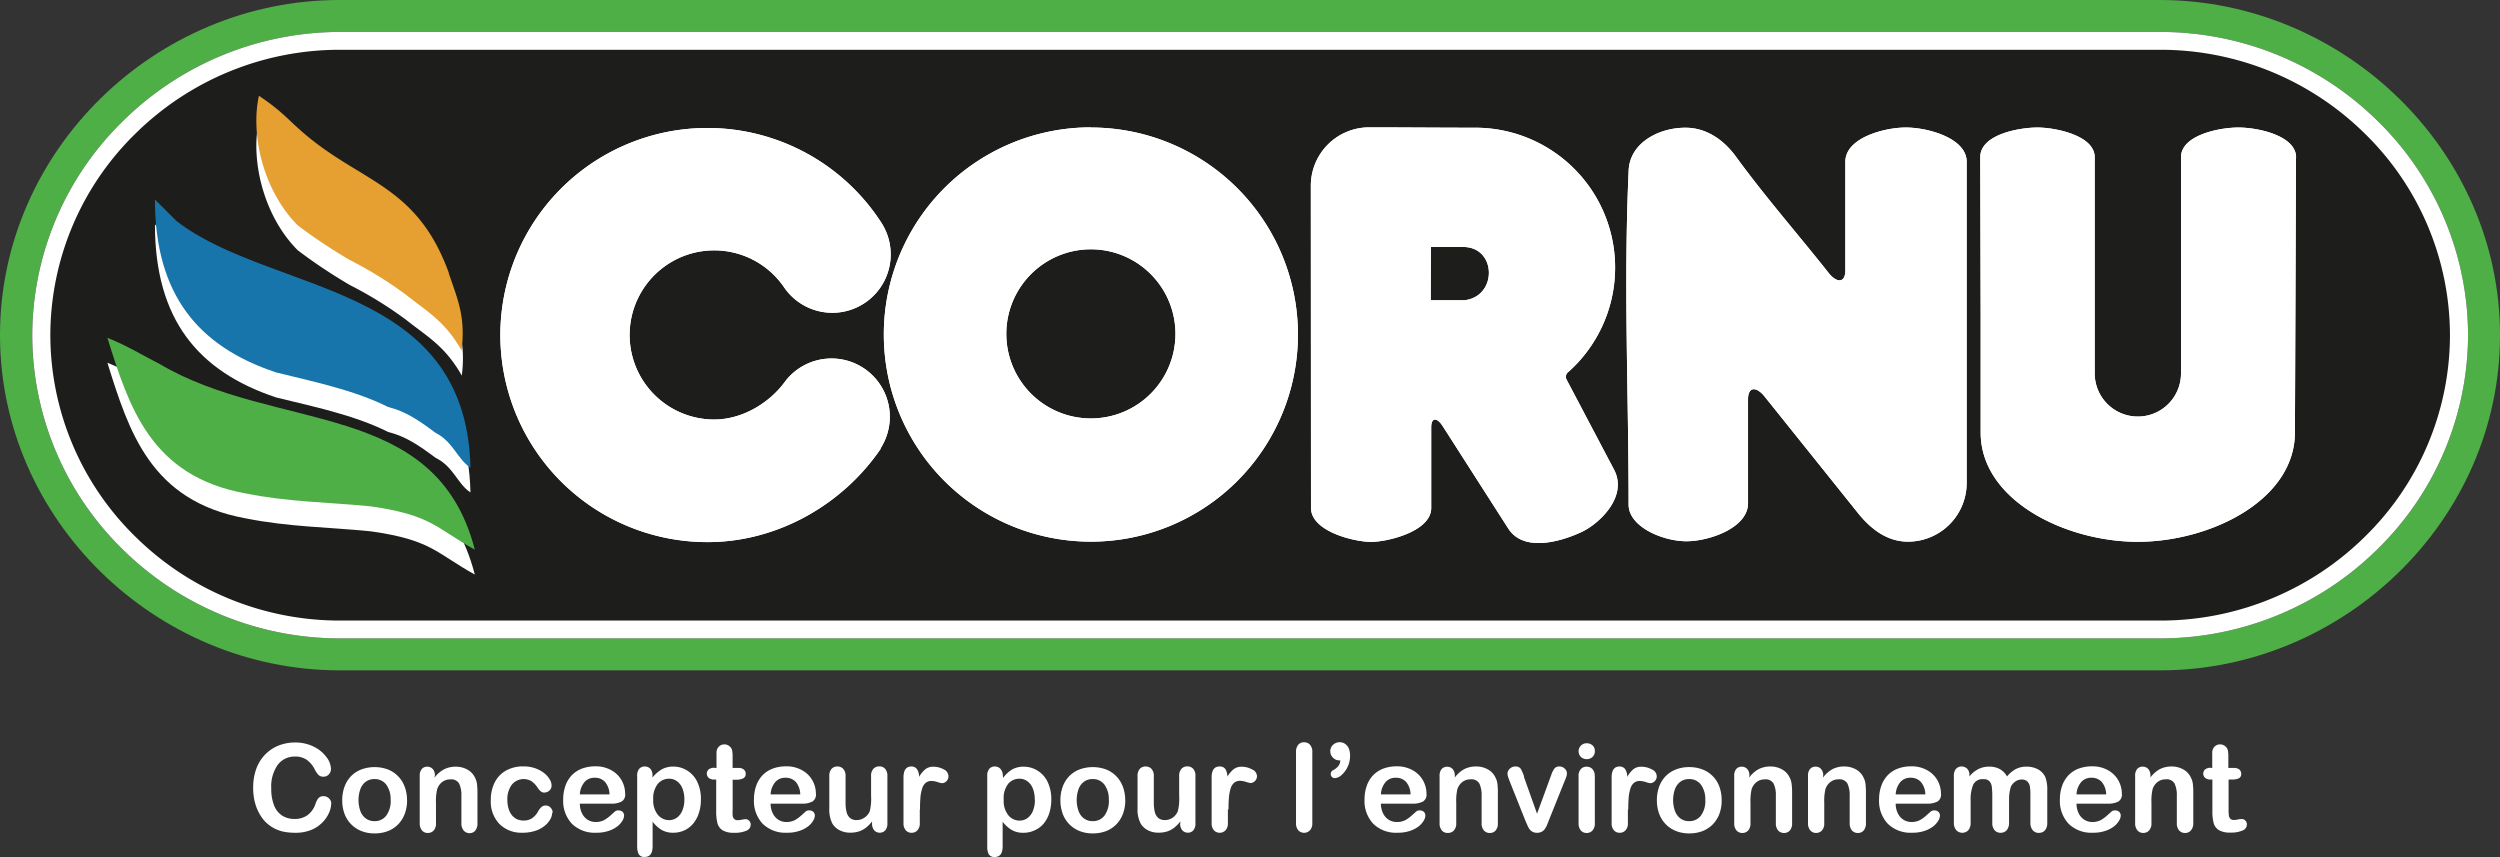 <svg xmlns="http://www.w3.org/2000/svg" viewBox="0 0 490.68 168.2">
  <rect x="0" y="0" width="490.68" height="168.2" fill="#333333" stroke="none"/>
  <g id="Calque_2" data-name="Calque 2">
    <g id="Calque_1-2" data-name="Calque 1">
      <g>
        <g>
          <path d="M65,157.74a4.56,4.56,0,0,1-.41,1.77,6.27,6.27,0,0,1-1.27,1.87,6.44,6.44,0,0,1-2.21,1.5,8.05,8.05,0,0,1-3.15.57,11.17,11.17,0,0,1-2.47-.25,7.07,7.07,0,0,1-2-.81A7,7,0,0,1,51.81,161a8.61,8.61,0,0,1-1.16-1.81,9.46,9.46,0,0,1-.72-2.14,11.65,11.65,0,0,1-.24-2.41,10.83,10.83,0,0,1,.6-3.72,7.83,7.83,0,0,1,1.73-2.8,7.56,7.56,0,0,1,2.64-1.78,8.66,8.66,0,0,1,3.22-.61,8.15,8.15,0,0,1,3.72.83,6.79,6.79,0,0,1,2.49,2.06,4,4,0,0,1,.87,2.31,1.53,1.53,0,0,1-.42,1.06,1.34,1.34,0,0,1-1,.45,1.39,1.39,0,0,1-1-.31,4.44,4.44,0,0,1-.75-1.09,5.18,5.18,0,0,0-1.6-1.92,3.88,3.88,0,0,0-2.26-.63,4.12,4.12,0,0,0-3.42,1.63,7.37,7.37,0,0,0-1.27,4.63,8.72,8.72,0,0,0,.56,3.34,4.22,4.22,0,0,0,1.59,2,4.49,4.49,0,0,0,2.42.65,4.31,4.31,0,0,0,2.54-.74,4.52,4.52,0,0,0,1.56-2.19,3.83,3.83,0,0,1,.55-1.11,1.26,1.26,0,0,1,1.05-.43,1.46,1.46,0,0,1,1.07.44,1.44,1.44,0,0,1,.45,1.08" fill="#fff"/>
          <path d="M76.67,157a4.82,4.82,0,0,0-.86-3,2.79,2.79,0,0,0-2.31-1.09,2.86,2.86,0,0,0-1.65.48,3.06,3.06,0,0,0-1.1,1.44,6.48,6.48,0,0,0,0,4.4,3,3,0,0,0,1.09,1.44,2.84,2.84,0,0,0,1.67.5,2.79,2.79,0,0,0,2.31-1.1,4.81,4.81,0,0,0,.86-3m3.22,0a7.5,7.5,0,0,1-.45,2.64,6,6,0,0,1-1.29,2.07,5.69,5.69,0,0,1-2,1.33,7.08,7.08,0,0,1-2.63.46,6.8,6.8,0,0,1-2.62-.47,5.77,5.77,0,0,1-3.3-3.4,7.64,7.64,0,0,1-.44-2.63,7.54,7.54,0,0,1,.45-2.66,5.83,5.83,0,0,1,1.28-2.07,5.7,5.7,0,0,1,2-1.31,7.57,7.57,0,0,1,5.25,0,5.67,5.67,0,0,1,2,1.34,5.8,5.8,0,0,1,1.29,2.07A7.6,7.6,0,0,1,79.89,157Z" fill="#fff"/>
          <path d="M85.3,152.21v.39A5.74,5.74,0,0,1,87.15,151a5,5,0,0,1,2.3-.52,4.6,4.6,0,0,1,2.27.56,3.49,3.49,0,0,1,1.49,1.55,3.87,3.87,0,0,1,.41,1.27,13.58,13.58,0,0,1,.09,1.73v6a2.13,2.13,0,0,1-.44,1.45,1.46,1.46,0,0,1-1.14.49A1.51,1.51,0,0,1,91,163a2.16,2.16,0,0,1-.44-1.44v-5.34a5.39,5.39,0,0,0-.44-2.42,1.8,1.8,0,0,0-1.75-.83,2.59,2.59,0,0,0-1.56.5,2.86,2.86,0,0,0-1,1.41,9.72,9.72,0,0,0-.24,2.67v4a2,2,0,0,1-.45,1.45,1.5,1.5,0,0,1-1.16.49,1.48,1.48,0,0,1-1.14-.5,2.16,2.16,0,0,1-.44-1.44v-9.25a2,2,0,0,1,.4-1.36,1.36,1.36,0,0,1,1.08-.46,1.49,1.49,0,0,1,.76.2,1.52,1.52,0,0,1,.55.6,2.18,2.18,0,0,1,.2,1" fill="#fff"/>
          <path d="M108.38,159.5a2.73,2.73,0,0,1-.36,1.27,4.29,4.29,0,0,1-1.09,1.29,5.6,5.6,0,0,1-1.85,1,7.79,7.79,0,0,1-2.51.38A6.11,6.11,0,0,1,98,161.7a6.37,6.37,0,0,1-1.67-4.64,7.62,7.62,0,0,1,.76-3.48,5.52,5.52,0,0,1,2.21-2.33,6.82,6.82,0,0,1,3.44-.83,6.9,6.9,0,0,1,2.28.36,6.24,6.24,0,0,1,1.76.94,4.6,4.6,0,0,1,1.1,1.23,2.36,2.36,0,0,1,.38,1.21,1.3,1.3,0,0,1-.42,1,1.52,1.52,0,0,1-1,.4,1,1,0,0,1-.66-.21,2.86,2.86,0,0,1-.6-.66,4.84,4.84,0,0,0-1.22-1.33,3,3,0,0,0-3.91.66,4.76,4.76,0,0,0-.87,3,5.79,5.79,0,0,0,.23,1.66,3.8,3.8,0,0,0,.64,1.29,2.87,2.87,0,0,0,1,.81,3.17,3.17,0,0,0,1.31.27,3,3,0,0,0,1.65-.44,3.87,3.87,0,0,0,1.21-1.36,3.08,3.08,0,0,1,.64-.84,1.16,1.16,0,0,1,.83-.31,1.23,1.23,0,0,1,1,.45,1.4,1.4,0,0,1,.39.95" fill="#fff"/>
          <path d="M113.83,155.92h5.8a3.93,3.93,0,0,0-.89-2.46,2.64,2.64,0,0,0-2-.81,2.55,2.55,0,0,0-2,.83,4,4,0,0,0-.93,2.44m6.26,1.82h-6.26a4.06,4.06,0,0,0,.44,1.92,3,3,0,0,0,1.13,1.26,3,3,0,0,0,1.57.42,3.4,3.4,0,0,0,1-.14,2.83,2.83,0,0,0,.92-.42,5.82,5.82,0,0,0,.82-.61c.26-.22.58-.52,1-.89a1,1,0,0,1,.7-.22,1.16,1.16,0,0,1,.8.28,1,1,0,0,1,.3.76,2.07,2.07,0,0,1-.34,1,4,4,0,0,1-1,1.11,5.9,5.9,0,0,1-1.72.88,7.33,7.33,0,0,1-2.39.35,6.39,6.39,0,0,1-4.79-1.76,6.54,6.54,0,0,1-1.71-4.77,8,8,0,0,1,.42-2.63,5.77,5.77,0,0,1,1.23-2.08,5.44,5.44,0,0,1,2-1.33,7.37,7.37,0,0,1,2.63-.46,6.16,6.16,0,0,1,3.21.79,5.14,5.14,0,0,1,2,2,5.35,5.35,0,0,1,.67,2.56,1.59,1.59,0,0,1-.69,1.56A4.27,4.27,0,0,1,120.09,157.74Z" fill="#fff"/>
          <path d="M134.32,156.9a5.52,5.52,0,0,0-.39-2.18,3.15,3.15,0,0,0-1.06-1.39,2.55,2.55,0,0,0-1.52-.49,2.85,2.85,0,0,0-2.23,1,4.54,4.54,0,0,0-.91,3.07,4.45,4.45,0,0,0,.9,3,2.82,2.82,0,0,0,2.24,1.06,2.61,2.61,0,0,0,1.47-.46,3.18,3.18,0,0,0,1.09-1.39,5.38,5.38,0,0,0,.41-2.23m-6.26-4.66v.39a6.48,6.48,0,0,1,1.87-1.64,4.55,4.55,0,0,1,2.2-.52,5.05,5.05,0,0,1,2.72.76,5.25,5.25,0,0,1,2,2.23,7.74,7.74,0,0,1,.72,3.46,8.43,8.43,0,0,1-.42,2.72,6.07,6.07,0,0,1-1.14,2.07,5,5,0,0,1-1.72,1.29,5.09,5.09,0,0,1-2.13.45,4.43,4.43,0,0,1-2.3-.55,6.3,6.3,0,0,1-1.77-1.62v4.81c0,1.41-.51,2.11-1.54,2.11a1.22,1.22,0,0,1-1.19-.54,3.35,3.35,0,0,1-.3-1.59V152.26a2,2,0,0,1,.4-1.36,1.4,1.4,0,0,1,1.09-.46,1.44,1.44,0,0,1,1.11.47A1.91,1.91,0,0,1,128.06,152.24Z" fill="#fff"/>
          <path d="M140.28,150.73h.35v-1.92c0-.52,0-.92,0-1.21a1.89,1.89,0,0,1,.23-.76,1.55,1.55,0,0,1,.54-.54,1.57,1.57,0,0,1,.79-.2,1.55,1.55,0,0,1,1.09.46,1.35,1.35,0,0,1,.42.74,6.67,6.67,0,0,1,.09,1.25v2.18H145a1.49,1.49,0,0,1,1,.32,1.07,1.07,0,0,1,.36.83.92.92,0,0,1-.51.9,3.32,3.32,0,0,1-1.46.26h-.59v5.88a8.66,8.66,0,0,0,0,1.15,1.17,1.17,0,0,0,.28.66,1,1,0,0,0,.75.25,3.76,3.76,0,0,0,.76-.1,4.61,4.61,0,0,1,.74-.1.94.94,0,0,1,.7.31,1,1,0,0,1,.31.77,1.27,1.27,0,0,1-.84,1.18,5.6,5.6,0,0,1-2.43.41,4.18,4.18,0,0,1-2.26-.5,2.34,2.34,0,0,1-1-1.4,9.38,9.38,0,0,1-.24-2.37V153h-.42a1.5,1.5,0,0,1-1.05-.33,1.11,1.11,0,0,1,0-1.66,1.73,1.73,0,0,1,1.11-.32" fill="#fff"/>
          <path d="M151.27,155.92h5.8a3.93,3.93,0,0,0-.89-2.46,2.64,2.64,0,0,0-2-.81,2.55,2.55,0,0,0-2,.83,4,4,0,0,0-.93,2.44m6.26,1.82h-6.26a4.06,4.06,0,0,0,.44,1.92,3,3,0,0,0,1.13,1.26,3,3,0,0,0,1.57.42,3.4,3.4,0,0,0,1-.14,2.83,2.83,0,0,0,.92-.42,5.82,5.82,0,0,0,.82-.61c.26-.22.58-.52,1-.89a1,1,0,0,1,.7-.22,1.16,1.16,0,0,1,.8.28,1,1,0,0,1,.3.76,2.07,2.07,0,0,1-.34,1,4,4,0,0,1-1,1.11,5.9,5.9,0,0,1-1.72.88,7.33,7.33,0,0,1-2.39.35,6.39,6.39,0,0,1-4.79-1.76,6.54,6.54,0,0,1-1.71-4.77,8,8,0,0,1,.42-2.63,5.77,5.77,0,0,1,1.23-2.08,5.44,5.44,0,0,1,2-1.33,7.37,7.37,0,0,1,2.63-.46,6.16,6.16,0,0,1,3.21.79,5.14,5.14,0,0,1,2,2,5.35,5.35,0,0,1,.67,2.56,1.59,1.59,0,0,1-.69,1.56A4.27,4.27,0,0,1,157.53,157.74Z" fill="#fff"/>
          <path d="M171.16,161.65v-.41a7,7,0,0,1-1.21,1.22,4.58,4.58,0,0,1-1.38.73,5.54,5.54,0,0,1-1.7.24,4.4,4.4,0,0,1-2.08-.48,3.47,3.47,0,0,1-1.43-1.33,6,6,0,0,1-.59-2.93v-6.33a2.07,2.07,0,0,1,.43-1.44,1.47,1.47,0,0,1,1.15-.48,1.49,1.49,0,0,1,1.16.48,2,2,0,0,1,.45,1.44v5.12a7.55,7.55,0,0,0,.19,1.86,2.19,2.19,0,0,0,.67,1.19,1.94,1.94,0,0,0,1.32.43,2.66,2.66,0,0,0,1.52-.48,2.8,2.8,0,0,0,1.05-1.26,10.16,10.16,0,0,0,.26-3v-3.88a2,2,0,0,1,.45-1.44,1.52,1.52,0,0,1,1.16-.48,1.47,1.47,0,0,1,1.15.48,2.07,2.07,0,0,1,.44,1.44v9.26a2,2,0,0,1-.42,1.38,1.5,1.5,0,0,1-2.16,0,2,2,0,0,1-.43-1.33" fill="#fff"/>
          <path d="M180.53,158.84v2.67a2,2,0,0,1-.46,1.45,1.5,1.5,0,0,1-1.16.49,1.43,1.43,0,0,1-1.13-.49,2.08,2.08,0,0,1-.45-1.45V152.6q0-2.16,1.56-2.16A1.28,1.28,0,0,1,180,151a2.68,2.68,0,0,1,.39,1.49A5.27,5.27,0,0,1,181.6,151a2.41,2.41,0,0,1,1.61-.51,4.12,4.12,0,0,1,2,.51,1.49,1.49,0,0,1,.94,1.34,1.28,1.28,0,0,1-.4,1,1.27,1.27,0,0,1-.87.38,4.43,4.43,0,0,1-.85-.22,4.14,4.14,0,0,0-1.19-.22,1.78,1.78,0,0,0-1.15.37,2.32,2.32,0,0,0-.69,1.1,7.16,7.16,0,0,0-.34,1.73c-.06.66-.09,1.48-.09,2.44" fill="#fff"/>
          <path d="M203.09,156.9a5.52,5.52,0,0,0-.39-2.18,3.17,3.17,0,0,0-1.07-1.39,2.53,2.53,0,0,0-1.52-.49,2.87,2.87,0,0,0-2.23,1A4.59,4.59,0,0,0,197,157a4.45,4.45,0,0,0,.9,3,2.83,2.83,0,0,0,2.24,1.06,2.66,2.66,0,0,0,1.48-.46,3.25,3.25,0,0,0,1.09-1.39,5.55,5.55,0,0,0,.41-2.23m-6.27-4.66v.39A6.38,6.38,0,0,1,198.7,151a4.55,4.55,0,0,1,2.2-.52,5.08,5.08,0,0,1,2.72.76,5.23,5.23,0,0,1,2,2.23,7.74,7.74,0,0,1,.72,3.46,8.72,8.72,0,0,1-.41,2.72,6.08,6.08,0,0,1-1.15,2.07A4.9,4.9,0,0,1,203,163a5.09,5.09,0,0,1-2.13.45,4.43,4.43,0,0,1-2.3-.55,6.47,6.47,0,0,1-1.78-1.62v4.81c0,1.41-.51,2.11-1.53,2.11a1.25,1.25,0,0,1-1.2-.54,3.36,3.36,0,0,1-.29-1.59V152.26a2,2,0,0,1,.4-1.36,1.38,1.38,0,0,1,1.09-.46,1.42,1.42,0,0,1,1.1.47A1.87,1.87,0,0,1,196.82,152.24Z" fill="#fff"/>
          <path d="M217.63,157a4.82,4.82,0,0,0-.86-3,2.79,2.79,0,0,0-2.31-1.09,2.86,2.86,0,0,0-1.65.48,3.06,3.06,0,0,0-1.1,1.44,6.48,6.48,0,0,0,0,4.4,3,3,0,0,0,1.09,1.44,2.84,2.84,0,0,0,1.67.5,2.79,2.79,0,0,0,2.31-1.1,4.81,4.81,0,0,0,.86-3m3.22,0a7.5,7.5,0,0,1-.45,2.64,6,6,0,0,1-1.29,2.07,5.69,5.69,0,0,1-2,1.33,7.08,7.08,0,0,1-2.63.46,6.8,6.8,0,0,1-2.62-.47,5.77,5.77,0,0,1-3.3-3.4,7.64,7.64,0,0,1-.44-2.63,7.54,7.54,0,0,1,.45-2.66,5.83,5.83,0,0,1,1.28-2.07,5.7,5.7,0,0,1,2-1.31,7.57,7.57,0,0,1,5.25,0,5.67,5.67,0,0,1,2,1.34,5.8,5.8,0,0,1,1.29,2.07A7.6,7.6,0,0,1,220.85,157Z" fill="#fff"/>
          <path d="M231.67,161.65v-.41a7.77,7.77,0,0,1-1.21,1.22,4.58,4.58,0,0,1-1.38.73,5.61,5.61,0,0,1-1.71.24,4.4,4.4,0,0,1-2.08-.48,3.44,3.44,0,0,1-1.42-1.33,5.83,5.83,0,0,1-.6-2.93v-6.33a2.07,2.07,0,0,1,.43-1.44,1.47,1.47,0,0,1,1.15-.48,1.53,1.53,0,0,1,1.17.48,2.08,2.08,0,0,1,.44,1.44v5.12a8.07,8.07,0,0,0,.19,1.86,2.25,2.25,0,0,0,.67,1.19,2,2,0,0,0,1.32.43,2.71,2.71,0,0,0,1.53-.48,2.84,2.84,0,0,0,1-1.26,10,10,0,0,0,.27-3v-3.88a2.08,2.08,0,0,1,.44-1.44,1.53,1.53,0,0,1,1.17-.48,1.45,1.45,0,0,1,1.14.48,2,2,0,0,1,.44,1.44v9.26a2,2,0,0,1-.42,1.38,1.39,1.39,0,0,1-1.07.45,1.43,1.43,0,0,1-1.09-.47,2,2,0,0,1-.42-1.33" fill="#fff"/>
          <path d="M241,158.84v2.67a2,2,0,0,1-.46,1.45,1.58,1.58,0,0,1-2.29,0,2.13,2.13,0,0,1-.44-1.45V152.6c0-1.44.52-2.16,1.55-2.16a1.29,1.29,0,0,1,1.15.51,2.86,2.86,0,0,1,.39,1.49A5.44,5.44,0,0,1,242.1,151a2.43,2.43,0,0,1,1.61-.51,4.07,4.07,0,0,1,2,.51,1.5,1.5,0,0,1,1,1.34,1.35,1.35,0,0,1-1.28,1.35,4.62,4.62,0,0,1-.85-.22,4.08,4.08,0,0,0-1.19-.22,1.78,1.78,0,0,0-1.15.37,2.48,2.48,0,0,0-.69,1.1,8.27,8.27,0,0,0-.34,1.73c-.06.66-.09,1.48-.09,2.44" fill="#fff"/>
          <path d="M254.37,161.51V147.64a2.21,2.21,0,0,1,.43-1.46,1.48,1.48,0,0,1,1.15-.49,1.52,1.52,0,0,1,1.17.49,2.08,2.08,0,0,1,.45,1.46v13.87a2,2,0,0,1-.46,1.45,1.58,1.58,0,0,1-2.3,0,2.16,2.16,0,0,1-.44-1.44" fill="#fff"/>
          <path d="M263,149.24h-.18a1.69,1.69,0,0,1-1.19-.53,1.72,1.72,0,0,1-.53-1.26,1.65,1.65,0,0,1,.53-1.25A1.89,1.89,0,0,1,264,146a2.13,2.13,0,0,1,.73.9,3.69,3.69,0,0,1,.25,1.45,4.9,4.9,0,0,1-.49,2.18,4.8,4.8,0,0,1-1.2,1.6,2.06,2.06,0,0,1-1.28.59.8.8,0,0,1-.59-.22.79.79,0,0,1-.23-.56.83.83,0,0,1,.48-.78,3.44,3.44,0,0,0,1-.79,2,2,0,0,0,.4-1.13" fill="#fff"/>
          <path d="M271.05,155.92h5.8a3.87,3.87,0,0,0-.88-2.46,2.66,2.66,0,0,0-2-.81,2.55,2.55,0,0,0-2,.83,4,4,0,0,0-.94,2.44m6.26,1.82h-6.26a4.31,4.31,0,0,0,.44,1.92,3.05,3.05,0,0,0,1.14,1.26,3,3,0,0,0,1.56.42,3.47,3.47,0,0,0,1.05-.14,2.92,2.92,0,0,0,.92-.42,6.47,6.47,0,0,0,.82-.61l1-.89a1,1,0,0,1,.7-.22,1.2,1.2,0,0,1,.8.28,1,1,0,0,1,.3.76,2.18,2.18,0,0,1-.34,1,4.21,4.21,0,0,1-1,1.11,5.78,5.78,0,0,1-1.72.88,7.23,7.23,0,0,1-2.38.35,6.37,6.37,0,0,1-4.79-1.76,6.54,6.54,0,0,1-1.71-4.77,8,8,0,0,1,.42-2.63,5.77,5.77,0,0,1,1.23-2.08,5.44,5.44,0,0,1,2-1.33,7.31,7.31,0,0,1,2.62-.46,6.17,6.17,0,0,1,3.22.79,5.2,5.2,0,0,1,2,2,5.35,5.35,0,0,1,.67,2.56,1.59,1.59,0,0,1-.69,1.56A4.29,4.29,0,0,1,277.31,157.74Z" fill="#fff"/>
          <path d="M285.54,152.21v.39a5.84,5.84,0,0,1,1.85-1.64,5,5,0,0,1,2.31-.52A4.59,4.59,0,0,1,292,151a3.44,3.44,0,0,1,1.49,1.55,3.64,3.64,0,0,1,.41,1.27,13.58,13.58,0,0,1,.09,1.73v6a2.08,2.08,0,0,1-.44,1.45,1.44,1.44,0,0,1-1.14.49,1.53,1.53,0,0,1-1.17-.5,2.16,2.16,0,0,1-.44-1.44v-5.34a5.39,5.39,0,0,0-.44-2.42,1.79,1.79,0,0,0-1.75-.83,2.59,2.59,0,0,0-1.56.5,2.93,2.93,0,0,0-1,1.41,9.84,9.84,0,0,0-.23,2.67v4a2,2,0,0,1-.46,1.45,1.5,1.5,0,0,1-1.16.49A1.44,1.44,0,0,1,283,163a2.11,2.11,0,0,1-.45-1.44v-9.25a2,2,0,0,1,.4-1.36,1.4,1.4,0,0,1,1.09-.46,1.51,1.51,0,0,1,.76.2,1.43,1.43,0,0,1,.54.6,2,2,0,0,1,.2,1" fill="#fff"/>
          <path d="M299.09,152.44l2.59,7.27,2.78-7.59a4.67,4.67,0,0,1,.65-1.3,1.19,1.19,0,0,1,1-.38,1.4,1.4,0,0,1,1,.42,1.24,1.24,0,0,1,.43.94,2,2,0,0,1-.07.5c-.06.18-.11.36-.18.52s-.14.36-.23.56L304,161q-.12.33-.33.84a4.6,4.6,0,0,1-.46.86,1.72,1.72,0,0,1-.62.55,1.89,1.89,0,0,1-.89.2,1.72,1.72,0,0,1-1.09-.31,1.87,1.87,0,0,1-.59-.68c-.13-.24-.35-.73-.66-1.46l-3-7.53c-.07-.19-.14-.38-.22-.57a4.75,4.75,0,0,1-.18-.57,1.66,1.66,0,0,1-.08-.5,1.23,1.23,0,0,1,.2-.65,1.47,1.47,0,0,1,.55-.53,1.45,1.45,0,0,1,.76-.21,1.23,1.23,0,0,1,1.1.46,8.54,8.54,0,0,1,.66,1.54" fill="#fff"/>
          <path d="M311.45,149a1.68,1.68,0,0,1-1.14-.41,1.59,1.59,0,0,1,0-2.27,1.59,1.59,0,0,1,1.13-.44,1.7,1.7,0,0,1,1.1.39,1.42,1.42,0,0,1,.48,1.16,1.47,1.47,0,0,1-.47,1.15,1.6,1.6,0,0,1-1.11.42m1.58,3.3v9.25a2,2,0,0,1-.46,1.45,1.49,1.49,0,0,1-1.15.49,1.45,1.45,0,0,1-1.14-.5,2.1,2.1,0,0,1-.44-1.44v-9.15a2,2,0,0,1,.44-1.44,1.47,1.47,0,0,1,1.14-.48,1.52,1.52,0,0,1,1.15.48A1.85,1.85,0,0,1,313,152.26Z" fill="#fff"/>
          <path d="M319.51,158.84v2.67a2,2,0,0,1-.46,1.45,1.49,1.49,0,0,1-1.15.49,1.47,1.47,0,0,1-1.14-.49,2.08,2.08,0,0,1-.44-1.45V152.6c0-1.44.52-2.16,1.55-2.16A1.31,1.31,0,0,1,319,151a2.77,2.77,0,0,1,.38,1.49,5.45,5.45,0,0,1,1.18-1.49,2.41,2.41,0,0,1,1.61-.51,4.09,4.09,0,0,1,2,.51,1.5,1.5,0,0,1,1,1.34,1.29,1.29,0,0,1-.41,1,1.27,1.27,0,0,1-.87.38,4.43,4.43,0,0,1-.85-.22,4.14,4.14,0,0,0-1.19-.22,1.78,1.78,0,0,0-1.15.37,2.4,2.4,0,0,0-.69,1.1,7.68,7.68,0,0,0-.34,1.73c-.06.66-.09,1.48-.09,2.44" fill="#fff"/>
          <path d="M334.7,157a4.82,4.82,0,0,0-.86-3,2.8,2.8,0,0,0-2.32-1.09,2.91,2.91,0,0,0-1.65.48,3.2,3.2,0,0,0-1.1,1.44,6.48,6.48,0,0,0,0,4.4,3.18,3.18,0,0,0,1.09,1.44,2.84,2.84,0,0,0,1.67.5,2.81,2.81,0,0,0,2.32-1.1,4.81,4.81,0,0,0,.86-3m3.21,0a7.74,7.74,0,0,1-.44,2.64,6,6,0,0,1-1.29,2.07,5.69,5.69,0,0,1-2,1.33,7.1,7.1,0,0,1-2.64.46,6.75,6.75,0,0,1-2.61-.47,5.77,5.77,0,0,1-3.3-3.4,7.64,7.64,0,0,1-.44-2.63,7.77,7.77,0,0,1,.44-2.66,6,6,0,0,1,1.28-2.07,5.83,5.83,0,0,1,2-1.31,7.09,7.09,0,0,1,2.61-.47,7.17,7.17,0,0,1,2.64.47,5.66,5.66,0,0,1,3.31,3.41A7.6,7.6,0,0,1,337.91,157Z" fill="#fff"/>
          <path d="M343.33,152.21v.39a5.64,5.64,0,0,1,1.85-1.64,5,5,0,0,1,2.3-.52,4.56,4.56,0,0,1,2.26.56,3.44,3.44,0,0,1,1.49,1.55,3.64,3.64,0,0,1,.41,1.27,13.33,13.33,0,0,1,.1,1.73v6a2.13,2.13,0,0,1-.44,1.45,1.48,1.48,0,0,1-1.15.49A1.51,1.51,0,0,1,349,163a2.11,2.11,0,0,1-.45-1.44v-5.34a5.25,5.25,0,0,0-.44-2.42,1.79,1.79,0,0,0-1.75-.83,2.59,2.59,0,0,0-1.56.5,2.93,2.93,0,0,0-1,1.41,10.28,10.28,0,0,0-.23,2.67v4a2,2,0,0,1-.45,1.45,1.5,1.5,0,0,1-1.16.49,1.48,1.48,0,0,1-1.14-.5,2.1,2.1,0,0,1-.44-1.44v-9.25a2,2,0,0,1,.39-1.36,1.4,1.4,0,0,1,1.09-.46,1.49,1.49,0,0,1,.76.2,1.43,1.43,0,0,1,.54.6,2,2,0,0,1,.21,1" fill="#fff"/>
          <path d="M357.82,152.21v.39a5.74,5.74,0,0,1,1.85-1.64,5,5,0,0,1,2.31-.52,4.59,4.59,0,0,1,2.26.56,3.49,3.49,0,0,1,1.49,1.55,3.64,3.64,0,0,1,.41,1.27,13.58,13.58,0,0,1,.09,1.73v6a2.13,2.13,0,0,1-.44,1.45,1.44,1.44,0,0,1-1.14.49,1.51,1.51,0,0,1-1.17-.5,2.16,2.16,0,0,1-.44-1.44v-5.34a5.39,5.39,0,0,0-.44-2.42,1.8,1.8,0,0,0-1.75-.83,2.59,2.59,0,0,0-1.56.5,2.93,2.93,0,0,0-1,1.41,9.72,9.72,0,0,0-.24,2.67v4a2,2,0,0,1-.45,1.45,1.5,1.5,0,0,1-1.16.49,1.44,1.44,0,0,1-1.13-.5,2.11,2.11,0,0,1-.45-1.44v-9.25a2,2,0,0,1,.4-1.36,1.4,1.4,0,0,1,1.09-.46,1.51,1.51,0,0,1,.76.2,1.58,1.58,0,0,1,.54.6,2,2,0,0,1,.2,1" fill="#fff"/>
          <path d="M372.09,155.92h5.8a3.87,3.87,0,0,0-.89-2.46,2.64,2.64,0,0,0-2-.81,2.55,2.55,0,0,0-2,.83,4.11,4.11,0,0,0-.93,2.44m6.26,1.82h-6.26a4.18,4.18,0,0,0,.44,1.92,3,3,0,0,0,1.13,1.26,3.05,3.05,0,0,0,1.57.42,3.51,3.51,0,0,0,1-.14,2.92,2.92,0,0,0,.92-.42,6.47,6.47,0,0,0,.82-.61l1-.89a1.07,1.07,0,0,1,.7-.22,1.16,1.16,0,0,1,.8.28,1,1,0,0,1,.31.76,2.18,2.18,0,0,1-.34,1,4.21,4.21,0,0,1-1,1.11,5.9,5.9,0,0,1-1.72.88,7.29,7.29,0,0,1-2.39.35,6.39,6.39,0,0,1-4.79-1.76,6.54,6.54,0,0,1-1.71-4.77,8,8,0,0,1,.42-2.63,5.92,5.92,0,0,1,1.23-2.08,5.53,5.53,0,0,1,2-1.33,7.37,7.37,0,0,1,2.63-.46,6.16,6.16,0,0,1,3.21.79,5.23,5.23,0,0,1,2,2,5.45,5.45,0,0,1,.66,2.56,1.59,1.59,0,0,1-.69,1.56A4.27,4.27,0,0,1,378.35,157.74Z" fill="#fff"/>
          <path d="M394.32,157.18v4.26a2.22,2.22,0,0,1-.46,1.51,1.56,1.56,0,0,1-1.2.5,1.52,1.52,0,0,1-1.18-.5,2.21,2.21,0,0,1-.45-1.51v-5.1a15,15,0,0,0-.09-1.88,2,2,0,0,0-.44-1.09,1.4,1.4,0,0,0-1.15-.43,2,2,0,0,0-2.07,1.08,7.63,7.63,0,0,0-.5,3.09v4.33a2.2,2.2,0,0,1-.45,1.5,1.63,1.63,0,0,1-2.37,0,2.16,2.16,0,0,1-.47-1.5v-9.16a2,2,0,0,1,.42-1.37,1.39,1.39,0,0,1,1.09-.47,1.52,1.52,0,0,1,1.1.44,1.67,1.67,0,0,1,.44,1.22v.3a5.44,5.44,0,0,1,1.78-1.46,4.56,4.56,0,0,1,2.1-.47,4.23,4.23,0,0,1,2.08.48,3.69,3.69,0,0,1,1.43,1.45,5.64,5.64,0,0,1,1.73-1.46,4.52,4.52,0,0,1,2.06-.47A4.74,4.74,0,0,1,400,151a3.38,3.38,0,0,1,1.42,1.48,6.87,6.87,0,0,1,.4,2.73v6.25a2.21,2.21,0,0,1-.45,1.51,1.58,1.58,0,0,1-1.21.5,1.51,1.51,0,0,1-1.18-.51,2.16,2.16,0,0,1-.47-1.5v-5.38a12.2,12.2,0,0,0-.09-1.66,1.88,1.88,0,0,0-.47-1,1.52,1.52,0,0,0-1.17-.42,2.09,2.09,0,0,0-1.21.38,2.52,2.52,0,0,0-.88,1,7.92,7.92,0,0,0-.35,2.86" fill="#fff"/>
          <path d="M407.58,155.92h5.8a3.87,3.87,0,0,0-.88-2.46,2.64,2.64,0,0,0-2-.81,2.55,2.55,0,0,0-2,.83,4,4,0,0,0-.94,2.44m6.26,1.82h-6.26a4.31,4.31,0,0,0,.44,1.92,3.05,3.05,0,0,0,1.14,1.26,3,3,0,0,0,1.56.42,3.42,3.42,0,0,0,1-.14,2.83,2.83,0,0,0,.92-.42,6.47,6.47,0,0,0,.82-.61l1-.89a1,1,0,0,1,.7-.22,1.18,1.18,0,0,1,.8.28,1,1,0,0,1,.3.76,2.07,2.07,0,0,1-.34,1,4.21,4.21,0,0,1-1,1.11,5.66,5.66,0,0,1-1.72.88,7.23,7.23,0,0,1-2.38.35,6.37,6.37,0,0,1-4.79-1.76,6.54,6.54,0,0,1-1.71-4.77,8,8,0,0,1,.42-2.63,5.77,5.77,0,0,1,1.23-2.08,5.44,5.44,0,0,1,2-1.33,7.31,7.31,0,0,1,2.62-.46,6.17,6.17,0,0,1,3.22.79,5.2,5.2,0,0,1,2,2,5.35,5.35,0,0,1,.67,2.56,1.59,1.59,0,0,1-.69,1.56A4.29,4.29,0,0,1,413.84,157.74Z" fill="#fff"/>
          <path d="M422.08,152.21v.39a5.71,5.71,0,0,1,1.84-1.64,5,5,0,0,1,2.31-.52,4.59,4.59,0,0,1,2.26.56,3.44,3.44,0,0,1,1.49,1.55,3.64,3.64,0,0,1,.41,1.27,13.58,13.58,0,0,1,.09,1.73v6A2.08,2.08,0,0,1,430,163a1.44,1.44,0,0,1-1.14.49,1.49,1.49,0,0,1-1.16-.5,2.11,2.11,0,0,1-.45-1.44v-5.34a5.39,5.39,0,0,0-.44-2.42,1.79,1.79,0,0,0-1.75-.83,2.59,2.59,0,0,0-1.56.5,2.93,2.93,0,0,0-1,1.41,10.28,10.28,0,0,0-.23,2.67v4a2,2,0,0,1-.46,1.45,1.48,1.48,0,0,1-1.16.49,1.44,1.44,0,0,1-1.13-.5,2.11,2.11,0,0,1-.45-1.44v-9.25a2,2,0,0,1,.4-1.36,1.4,1.4,0,0,1,1.09-.46,1.51,1.51,0,0,1,.76.2,1.43,1.43,0,0,1,.54.6,2,2,0,0,1,.21,1" fill="#fff"/>
          <path d="M433.85,150.73h.35v-1.92c0-.52,0-.92,0-1.21a1.89,1.89,0,0,1,.23-.76,1.55,1.55,0,0,1,.54-.54,1.57,1.57,0,0,1,.79-.2,1.55,1.55,0,0,1,1.09.46,1.35,1.35,0,0,1,.42.74,6.67,6.67,0,0,1,.09,1.25v2.18h1.17a1.49,1.49,0,0,1,1,.32,1.07,1.07,0,0,1,.36.83.92.92,0,0,1-.51.9A3.32,3.32,0,0,1,438,153h-.59v5.88a8.66,8.66,0,0,0,.05,1.15,1.17,1.17,0,0,0,.28.66,1,1,0,0,0,.75.25,3.76,3.76,0,0,0,.76-.1,4.61,4.61,0,0,1,.74-.1.94.94,0,0,1,.7.31,1,1,0,0,1,.31.77,1.27,1.27,0,0,1-.84,1.18,5.6,5.6,0,0,1-2.43.41,4.18,4.18,0,0,1-2.26-.5,2.34,2.34,0,0,1-1-1.4,9.38,9.38,0,0,1-.24-2.37V153h-.42a1.5,1.5,0,0,1-1-.33,1.11,1.11,0,0,1,0-1.66,1.73,1.73,0,0,1,1.11-.32" fill="#fff"/>
        </g>
        <g>
          <path d="M66.65,0H423.88c36.19,0,66.8,29.6,66.8,65.78,0,36.44-30.79,65.79-66.69,65.79H66.69C30.52,131.57,0,102,0,65.78S30.47,0,66.65,0" fill="#4faf47" fill-rule="evenodd"/>
          <path d="M66.73,6.27H424a60.71,60.71,0,0,1,42.67,17.48,58.94,58.94,0,0,1,17.74,42h0a59,59,0,0,1-17.74,42A60.71,60.71,0,0,1,424,125.3H66.73a60.7,60.7,0,0,1-42.66-17.48,58.91,58.91,0,0,1-17.75-42h0a58.91,58.91,0,0,1,17.75-42A60.7,60.7,0,0,1,66.73,6.27" fill="#1d1d1b"/>
          <path d="M92.34,96.65c-.85-36.48-39-33.93-57.68-48.36l-4.25-4.24C30.41,62.72,38.9,72.9,54.17,78c6.78,1.69,15.27,3.39,22,6.78,3.4.85,5.94,2.55,9.34,5.09C89,91.56,89.8,95,92.34,96.65" fill="#fff" fill-rule="evenodd"/>
          <path d="M21.08,71.2c4.24,13.57,8.49,27.15,27.15,30.54,8.48,1.7,16.12,1.7,24.6,2.55,11.88,1.69,12.73,4.24,20.36,8.48-7.63-29.69-39-22.91-61.93-36.48-3.39-1.7-5.94-3.39-10.18-5.09" fill="#fff" fill-rule="evenodd"/>
          <path d="M88.1,58.47C82.08,41.92,71.89,40.92,61,32.18c-4.24-3.4-5.09-5.09-10.18-8.49-1.69,7.64.85,18.67,7.64,25.45a105.71,105.71,0,0,0,10.18,6.79,77.9,77.9,0,0,1,11,6.79c4.24,3.39,7.63,5.09,11,11,.84-6.78-.85-10.18-2.55-15.27" fill="#fff" fill-rule="evenodd"/>
          <path d="M92.34,91.76c-.85-36.48-39-33.94-57.68-48.36l-4.25-4.24c0,18.66,8.49,28.85,23.76,33.93,6.78,1.7,15.27,3.4,22,6.79,3.4.85,5.94,2.55,9.34,5.09,3.39,1.7,4.24,5.09,6.78,6.79" fill="#1775ab" fill-rule="evenodd"/>
          <path d="M21.08,66.31c4.24,13.57,8.49,27.15,27.15,30.54,8.48,1.7,16.12,1.7,24.6,2.54,11.88,1.7,12.73,4.25,20.36,8.49C85.56,78.19,54.17,85,31.26,71.4c-3.39-1.7-5.94-3.39-10.18-5.09" fill="#4faf47" fill-rule="evenodd"/>
          <path d="M88.1,53.58C82.08,37,71.89,36,61,27.28c-4.24-3.39-5.09-5.09-10.18-8.48-1.69,7.64.85,18.66,7.64,25.45A105.71,105.71,0,0,0,68.59,51a77.81,77.81,0,0,1,11,6.78c4.24,3.4,7.63,5.1,11,11,.84-6.78-.85-10.18-2.55-15.27" fill="#e69f31" fill-rule="evenodd"/>
          <path d="M424,9.77H66.73A57.07,57.07,0,0,0,26.58,26.23,55.39,55.39,0,0,0,9.88,65.78h0a55.4,55.4,0,0,0,16.7,39.56A57.07,57.07,0,0,0,66.73,121.8H424a57.1,57.1,0,0,0,40.16-16.46,55.44,55.44,0,0,0,16.7-39.56h0a55.43,55.43,0,0,0-16.7-39.55A57.1,57.1,0,0,0,424,9.77M66.73,6.27H424a60.71,60.71,0,0,1,42.67,17.48,58.94,58.94,0,0,1,17.74,42h0a59,59,0,0,1-17.74,42A60.71,60.71,0,0,1,424,125.3H66.73a60.7,60.7,0,0,1-42.66-17.48,58.91,58.91,0,0,1-17.74-42h0a58.9,58.9,0,0,1,17.74-42A60.7,60.7,0,0,1,66.73,6.27Z" fill="#fff"/>
          <path d="M214.11,48.93a16.6,16.6,0,1,1-16.6,16.6,16.6,16.6,0,0,1,16.6-16.6m0-23.9a40.64,40.64,0,1,1-40.64,40.64A40.63,40.63,0,0,1,214.11,25Z" fill="#fff" fill-rule="evenodd"/>
          <path d="M172.83,88a11.58,11.58,0,0,0,1.82-6.24,11.45,11.45,0,0,0-20.47-7c-3,4.23-8.4,7.58-14,7.58a16.6,16.6,0,1,1,13.68-26,11.45,11.45,0,0,0,19-12.82,40.64,40.64,0,1,0-34,62.88c14,0,26.73-7.61,34-18.33" fill="#fff" fill-rule="evenodd"/>
          <path d="M450.64,30.92l-.21,54c-.06,13.36-16.73,21.42-30.86,21.42s-30.82-8.11-30.82-21.45V62.06l-.08-31.22c0-4.48,7.72-5.81,11.22-5.81s11.24,1.54,11.24,5.83l0,42.43a8.47,8.47,0,0,0,16.94,0V30.86c0-4.31,7.46-5.83,11.27-5.83s11.33,1.58,11.32,5.89" fill="#fff" fill-rule="evenodd"/>
          <path d="M386,31.74l0,63.05a11.52,11.52,0,0,1-11.52,11.52c-4.3,0-7.55-2.73-10-5.85L346.48,78c-1.6-2.11-3.39-2.3-3.39.4V98.76c0,4.94-7.87,7.55-12.29,7.47-4.63-.08-11.17-2.89-11.15-7.22,0-22-1-43,0-65.31.08-5.54,5.78-8.63,11.15-8.63,4.24,0,7.61,2.51,9.93,5.69,5.87,8.05,11.87,14.84,18.06,22.66,1.6,2.11,3.4,2.29,3.4-.4V31.74c0-4.66,7.59-6.71,11.88-6.71S386,27.1,386,31.74" fill="#fff" fill-rule="evenodd"/>
          <path d="M280.85,48.48h6.6c6.33.26,6.41,9.7,0,10.45h-6.64ZM257.28,36.87c0-.13,0-.26,0-.39A11.45,11.45,0,0,1,268.72,25c6.92,0,13.85.07,20.76.07A27.45,27.45,0,0,1,307.83,73a1.17,1.17,0,0,0-.34,1.53l9.32,17.69c2.74,5.29-2.94,10.45-6,12s-11.5,4.67-14.78-.49l-12.9-20.14c-1.05-1.62-2.22-1.77-2.22.31v15.8c0,4.63-8.61,6.66-11.81,6.66s-11.79-2-11.79-6.7Z" fill="#fff" fill-rule="evenodd"/>
          <path d="M214.11,48.93a16.6,16.6,0,1,1-16.6,16.6,16.6,16.6,0,0,1,16.6-16.6m0-23.9a40.64,40.64,0,1,1-40.64,40.64A40.63,40.63,0,0,1,214.11,25Z" fill="#fff" fill-rule="evenodd"/>
          <path d="M172.83,88a11.58,11.58,0,0,0,1.82-6.24,11.45,11.45,0,0,0-20.47-7c-3,4.23-8.4,7.58-14,7.58a16.6,16.6,0,1,1,13.68-26,11.45,11.45,0,0,0,19-12.82,40.64,40.64,0,1,0-34,62.88c14,0,26.73-7.61,34-18.33" fill="#fff" fill-rule="evenodd"/>
          <path d="M450.64,30.92l-.21,54c-.06,13.36-16.73,21.42-30.86,21.42s-30.82-8.11-30.82-21.45V62.06l-.08-31.22c0-4.48,7.72-5.81,11.22-5.81s11.24,1.54,11.24,5.83l0,42.43a8.47,8.47,0,0,0,16.94,0V30.86c0-4.31,7.46-5.83,11.27-5.83s11.33,1.58,11.32,5.89" fill="#fff" fill-rule="evenodd"/>
          <path d="M386,31.74l0,63.05a11.52,11.52,0,0,1-11.52,11.52c-4.3,0-7.55-2.73-10-5.85L346.48,78c-1.6-2.11-3.39-2.3-3.39.4V98.76c0,4.94-7.87,7.55-12.29,7.47-4.63-.08-11.17-2.89-11.15-7.22,0-22-1-43,0-65.31.08-5.54,5.78-8.63,11.15-8.63,4.24,0,7.61,2.51,9.93,5.69,5.87,8.05,11.87,14.84,18.06,22.66,1.6,2.11,3.4,2.29,3.4-.4V31.74c0-4.66,7.59-6.71,11.88-6.71S386,27.1,386,31.74" fill="#fff" fill-rule="evenodd"/>
          <path d="M280.85,48.48h6.6c6.33.26,6.41,9.7,0,10.45h-6.64ZM257.28,36.87c0-.13,0-.26,0-.39A11.45,11.45,0,0,1,268.72,25c6.92,0,13.85.07,20.76.07A27.45,27.45,0,0,1,307.83,73a1.17,1.17,0,0,0-.34,1.53l9.32,17.69c2.74,5.29-2.94,10.45-6,12s-11.5,4.67-14.78-.49l-12.9-20.14c-1.05-1.62-2.22-1.77-2.22.31v15.8c0,4.63-8.61,6.66-11.81,6.66s-11.79-2-11.79-6.7Z" fill="#fff" fill-rule="evenodd"/>
        </g>
      </g>
    </g>
  </g>
</svg>

